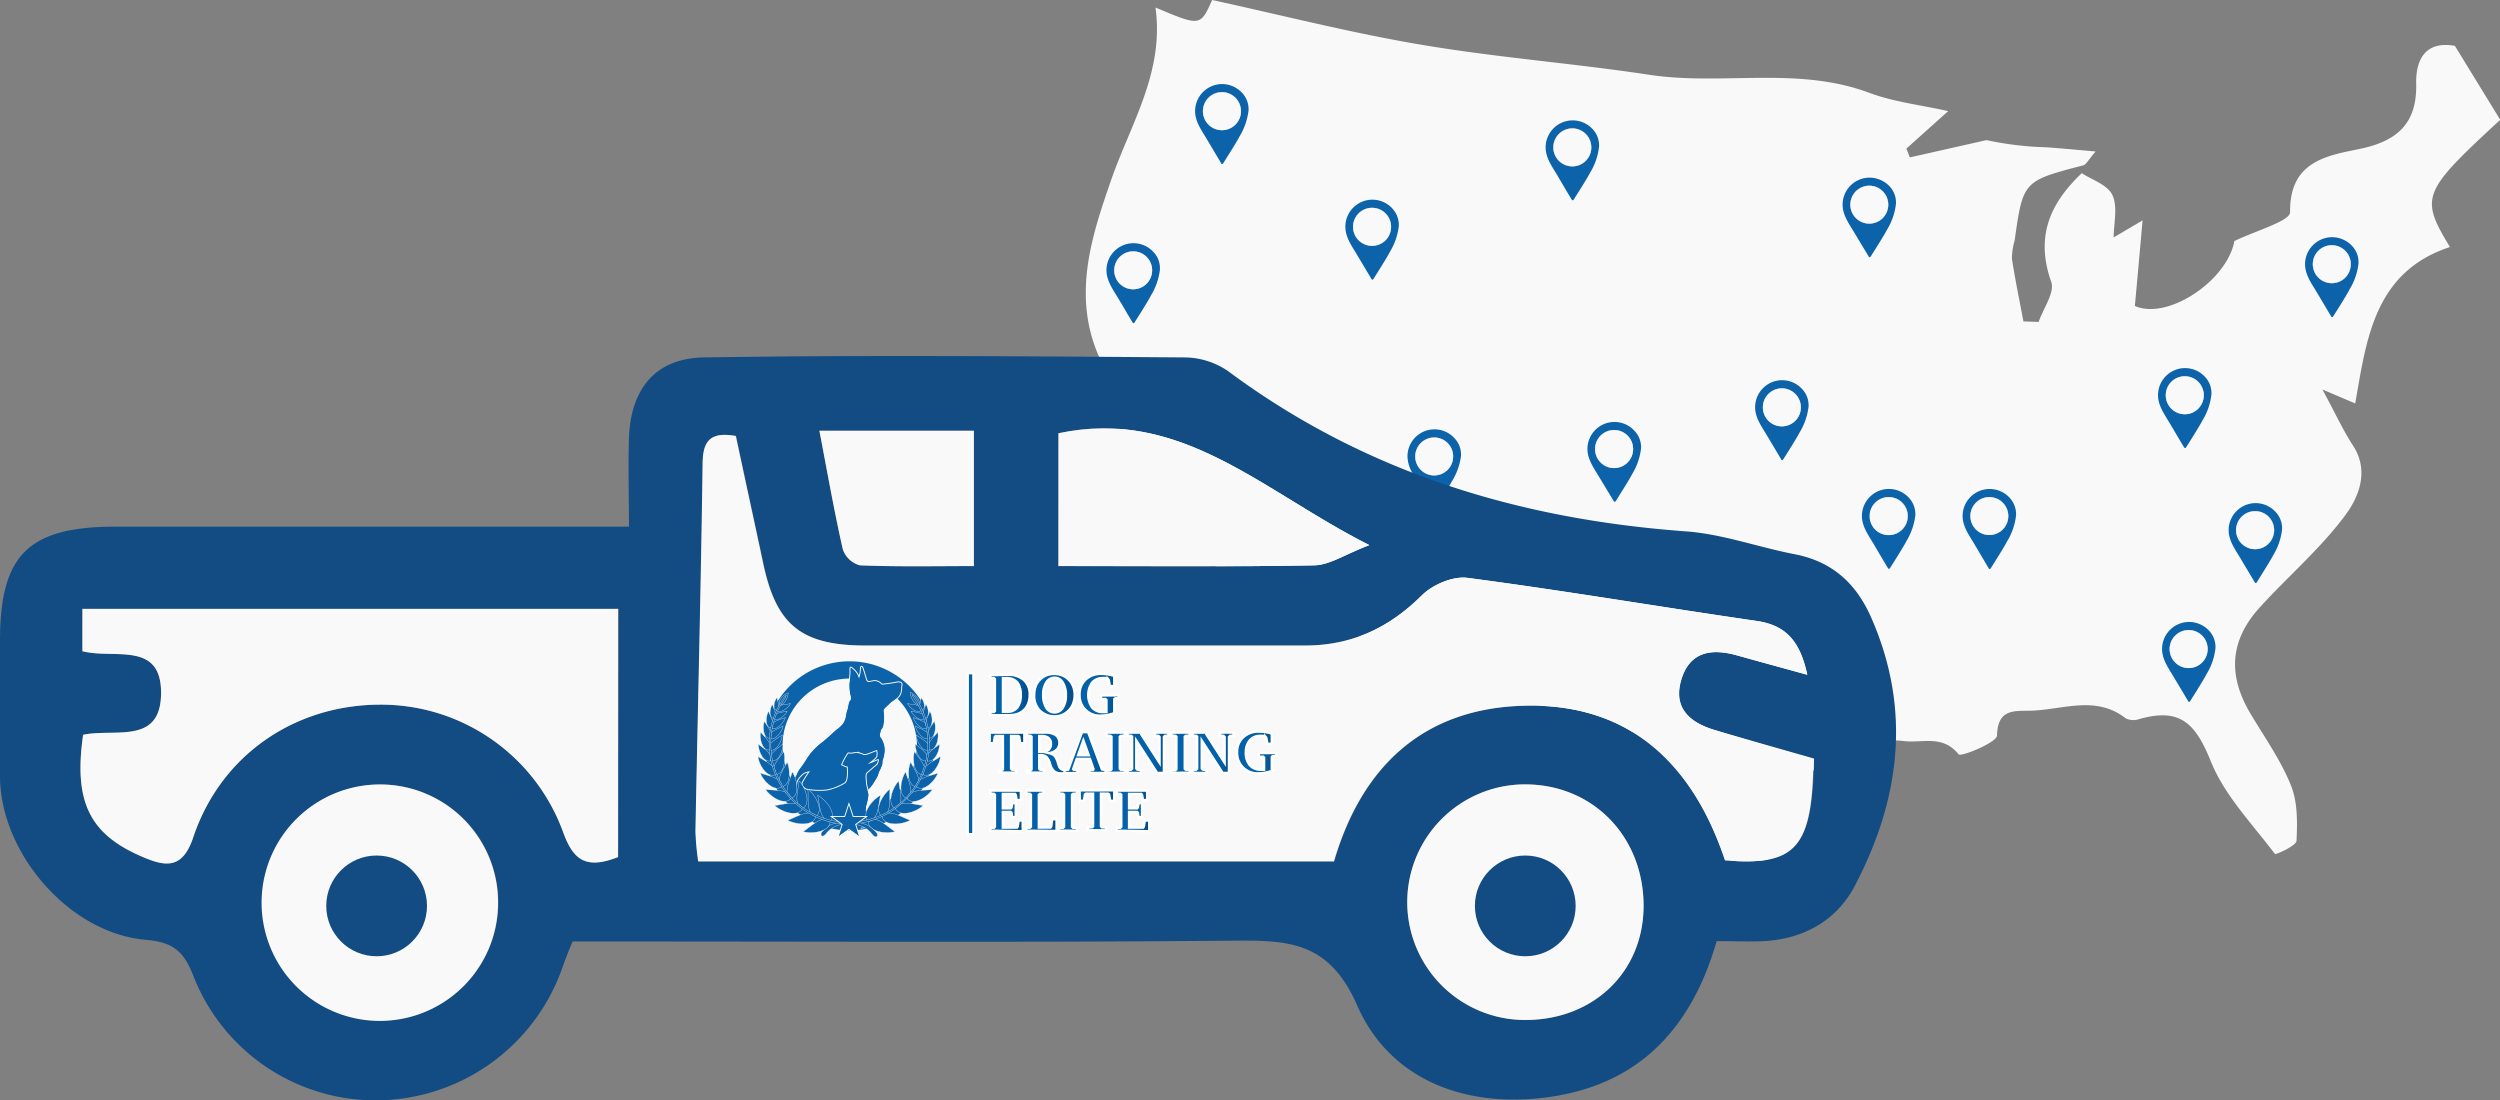 <svg xmlns="http://www.w3.org/2000/svg" xmlns:xlink="http://www.w3.org/1999/xlink" viewBox="0 0 408.96 179.95"><rect x="0" y="0" width="408.96" height="179.95" fill="#808080" stroke="none"/><defs><style>.cls-1{fill:#f9f9fa;}.cls-2,.cls-4,.cls-5,.cls-6,.cls-7{fill:#0d63a9;}.cls-3{fill:#124c83;}.cls-10,.cls-11,.cls-12,.cls-13,.cls-14,.cls-15,.cls-16,.cls-17,.cls-18,.cls-19,.cls-20,.cls-21,.cls-22,.cls-23,.cls-24,.cls-4,.cls-5,.cls-8,.cls-9{stroke:#fff;}.cls-10,.cls-11,.cls-12,.cls-13,.cls-14,.cls-15,.cls-16,.cls-17,.cls-18,.cls-19,.cls-20,.cls-21,.cls-22,.cls-23,.cls-24,.cls-4,.cls-5,.cls-6,.cls-7,.cls-8,.cls-9{stroke-miterlimit:10;}.cls-4,.cls-5{stroke-width:0.15px;}.cls-5,.cls-6{fill-rule:evenodd;}.cls-6,.cls-7{stroke:#f9f9fa;stroke-width:0.05px;}.cls-10,.cls-11,.cls-12,.cls-13,.cls-14,.cls-15,.cls-16,.cls-17,.cls-18,.cls-19,.cls-20,.cls-21,.cls-22,.cls-23,.cls-24,.cls-8,.cls-9{stroke-width:0.4px;}.cls-8{fill:url(#linear-gradient);}.cls-9{fill:url(#linear-gradient-2);}.cls-10{fill:url(#linear-gradient-3);}.cls-11{fill:url(#linear-gradient-4);}.cls-12{fill:url(#linear-gradient-5);}.cls-13{fill:url(#linear-gradient-6);}.cls-14{fill:url(#linear-gradient-7);}.cls-15{fill:url(#linear-gradient-8);}.cls-16{fill:url(#linear-gradient-9);}.cls-17{fill:url(#linear-gradient-10);}.cls-18{fill:url(#linear-gradient-11);}.cls-19{fill:url(#linear-gradient-12);}.cls-20{fill:url(#linear-gradient-13);}.cls-21{fill:url(#linear-gradient-14);}.cls-22{fill:url(#linear-gradient-15);}.cls-23{fill:url(#linear-gradient-16);}.cls-24{fill:url(#linear-gradient-17);}</style><linearGradient id="linear-gradient" x1="158.3" y1="123.3" x2="159.24" y2="123.3" gradientTransform="translate(282.07 -35.47) rotate(90)" gradientUnits="userSpaceOnUse"><stop offset="0.64" stop-color="#0361aa"/><stop offset="1" stop-color="#024a85"/></linearGradient><linearGradient id="linear-gradient-2" x1="162.02" y1="113.69" x2="168.44" y2="113.69" gradientTransform="matrix(1, 0, 0, 1, 0, 0)" xlink:href="#linear-gradient"/><linearGradient id="linear-gradient-3" x1="169.18" y1="113.7" x2="175.84" y2="113.7" gradientTransform="matrix(1, 0, 0, 1, 0, 0)" xlink:href="#linear-gradient"/><linearGradient id="linear-gradient-4" x1="176.58" y1="113.7" x2="182.98" y2="113.7" gradientTransform="matrix(1, 0, 0, 1, 0, 0)" xlink:href="#linear-gradient"/><linearGradient id="linear-gradient-5" x1="161.89" y1="123.14" x2="167.57" y2="123.14" gradientTransform="matrix(1, 0, 0, 1, 0, 0)" xlink:href="#linear-gradient"/><linearGradient id="linear-gradient-6" x1="167.97" y1="123.17" x2="174.48" y2="123.17" gradientTransform="matrix(1, 0, 0, 1, 0, 0)" xlink:href="#linear-gradient"/><linearGradient id="linear-gradient-7" x1="174.17" y1="123.1" x2="180.87" y2="123.1" gradientTransform="matrix(1, 0, 0, 1, 0, 0)" xlink:href="#linear-gradient"/><linearGradient id="linear-gradient-8" x1="180.98" y1="123.14" x2="183.93" y2="123.14" gradientTransform="matrix(1, 0, 0, 1, 0, 0)" xlink:href="#linear-gradient"/><linearGradient id="linear-gradient-9" x1="184.43" y1="123.14" x2="191.17" y2="123.14" gradientTransform="matrix(1, 0, 0, 1, 0, 0)" xlink:href="#linear-gradient"/><linearGradient id="linear-gradient-10" x1="191.63" y1="123.14" x2="194.58" y2="123.14" gradientTransform="matrix(1, 0, 0, 1, 0, 0)" xlink:href="#linear-gradient"/><linearGradient id="linear-gradient-11" x1="195.08" y1="123.14" x2="201.81" y2="123.14" gradientTransform="matrix(1, 0, 0, 1, 0, 0)" xlink:href="#linear-gradient"/><linearGradient id="linear-gradient-12" x1="202.37" y1="123.14" x2="208.78" y2="123.14" gradientTransform="matrix(1, 0, 0, 1, 0, 0)" xlink:href="#linear-gradient"/><linearGradient id="linear-gradient-13" x1="162.02" y1="132.59" x2="167.3" y2="132.59" gradientTransform="matrix(1, 0, 0, 1, 0, 0)" xlink:href="#linear-gradient"/><linearGradient id="linear-gradient-14" x1="167.87" y1="132.59" x2="172.84" y2="132.59" gradientTransform="matrix(1, 0, 0, 1, 0, 0)" xlink:href="#linear-gradient"/><linearGradient id="linear-gradient-15" x1="173.24" y1="132.59" x2="176.19" y2="132.59" gradientTransform="matrix(1, 0, 0, 1, 0, 0)" xlink:href="#linear-gradient"/><linearGradient id="linear-gradient-16" x1="176.6" y1="132.59" x2="182.27" y2="132.59" gradientTransform="matrix(1, 0, 0, 1, 0, 0)" xlink:href="#linear-gradient"/><linearGradient id="linear-gradient-17" x1="182.66" y1="132.59" x2="187.95" y2="132.59" gradientTransform="matrix(1, 0, 0, 1, 0, 0)" xlink:href="#linear-gradient"/></defs><g id="Layer_2" data-name="Layer 2"><g id="about_us" data-name="about us"><g id="VuEG6a.tif"><path class="cls-1" d="M409,19.6,401.58,7.5c-4.53-.8-6.43,1.86-6.33,6.25.15,6.56-3.23,9.4-9.37,10.64-5.5,1.11-11.35,2.13-11.26,10.33,0,1.44-5.56,3-9.11,4.71-1.19,6.49-10.9,13-16.28,10.62.39-4.26.76-8.33,1.26-14l-4.73,2.79c0-2.24.71-5-.21-6.94-.81-1.71-3.48-2.54-5-3.57-5.72,5.4-7.42,10.9-5,17.8.61,1.72-1.31,4.33-2.06,6.53L331,52.58c-.64-3.43-1.36-6.85-1.89-10.3a11.27,11.27,0,0,1,.45-2.92c1.38-9.75,1.38-9.74,11.25-12.32.44-.12.74-.78,2-2.26-3.33-.29-5.75-.53-8.18-.69a52.43,52.43,0,0,1-9.67-1.17l-12.55,2.83c-.18-.48-.37-1-.56-1.44l6.84-6.13c-4.41-1-8.85-1.48-12.92-3-11.77-4.4-24.06-1.13-36-2.95-12.34-1.87-24.83-2.81-37.14-4.89C221.1,5.41,209.76,2.5,198.29,0c-1.94,4.32-1.94,4.32-9.27,1.23,1.45,10.54-4,18.91-7.23,28.14-3.11,9-6.49,18.83-2,29l0,.07A44.91,44.91,0,0,1,183,70.16c.16,1.16.31,2.33.42,3.49.53,5.32,5.27,7.14,7.39,10.79a23.91,23.91,0,0,0,8.08,8.19c4.42,2.84,9.47,4.65,14.08,7.13a83.34,83.34,0,0,0,9.58,4.31c3.1,1.2,6.26,2.28,9.41,3.31,1.93.63,4.54-1.16,6.76-.94,3,.3,6.54.68,8.55,2.47s3.34,4.18,4.78,6.56a37.72,37.72,0,0,0,2.15,3.23,49.13,49.13,0,0,0,5.38,5.22c3.25-2.81,5.51-4.22,7.45-4.16s3.34,1.37,5.15,4l0,0s0,0,0,0h0c.59.93,1.26,2,2,3.22,2.42,4.19,4,9.33,7.6,12.64a11.18,11.18,0,0,0,1.42,1.13,12.62,12.62,0,0,0,4.88,2h1.19a17.48,17.48,0,0,1-.06-2.17,20.28,20.28,0,0,1,7.35-14.45,20,20,0,0,1,13.55-5,12.26,12.26,0,0,1,1.35.1c3.08.35,6.32-1.07,8.94,2.17.36.46,6.26-1.94,6.28-3.08.1-4.37,2.79-4,5.43-4.06,5.26-.11,10.72-2.63,15.68,1.29a3,3,0,0,0,2.22.06c6.58-1.84,9.1.63,11.64,6.92,2.24,5.57,6.78,10.25,10.5,15.17.11.14,3.48-1.34,3.52-2.15.15-3,.2-6.36-.92-9.1-1.67-4.14-4.33-7.88-6.63-11.75-3.74-6.31-3.34-12,1.6-17.4,4.62-5.08,9.95-9.62,14-15.11,2.13-2.91,3.9-7.15,1.19-11.31-1.61-2.47-2.84-5.17-5-9.17L385.28,66c1.83-10.5,3.11-21.53,15.49-25.59C395.84,32.23,396.17,31.44,409,19.6ZM305.79,30.37a3.11,3.11,0,1,1-3.1,3.11A3.11,3.11,0,0,1,305.79,30.37Zm3.15,57.15a3.1,3.1,0,1,1,3.11-3.1A3.1,3.1,0,0,1,308.94,87.52Zm-17.46-24a3.1,3.1,0,1,1-3.1,3.1A3.1,3.1,0,0,1,291.48,63.53ZM199.87,15.08a3.11,3.11,0,1,1-3.1,3.1A3.1,3.1,0,0,1,199.87,15.08ZM224.45,34a3.11,3.11,0,1,1-3.1,3.1A3.1,3.1,0,0,1,224.45,34Zm10.16,37.57a3.1,3.1,0,1,1-3.11,3.1A3.1,3.1,0,0,1,234.61,71.57ZM257.21,21a3.11,3.11,0,1,1-3.11,3.11A3.1,3.1,0,0,1,257.21,21Zm9.93,52.45a3.1,3.1,0,1,1-3.1-3.11A3.1,3.1,0,0,1,267.14,73.46ZM185.37,41.12a3.1,3.1,0,1,1-3.11,3.1A3.1,3.1,0,0,1,185.37,41.12Zm140.05,40.2a3.1,3.1,0,1,1-3.1,3.1A3.1,3.1,0,0,1,325.42,81.32Zm43.5,2.3a3.11,3.11,0,1,1-3.1,3.1A3.11,3.11,0,0,1,368.92,83.62ZM357.39,61.55a3.1,3.1,0,1,1-3.11,3.1A3.1,3.1,0,0,1,357.39,61.55Zm.65,41.52a3.1,3.1,0,1,1-3.1,3.1A3.1,3.1,0,0,1,358,103.07Zm23.4-62.95a3.11,3.11,0,1,1-3.1,3.11A3.12,3.12,0,0,1,381.44,40.12Z"/></g><path class="cls-2" d="M267.35,70.45a4.42,4.42,0,0,0-7.67,3c0,1.65,1,3.05,1.82,4.42L264,82a.17.17,0,0,0,.29,0c.52-.82,2.28-3.6,2.69-4.42a10.44,10.44,0,0,0,1.47-4.23A3.86,3.86,0,0,0,267.35,70.45Zm-3.3,6.11a3.11,3.11,0,1,1,3.1-3.1A3.1,3.1,0,0,1,264.05,76.56Z"/><path class="cls-1" d="M267.15,73.46a3.11,3.11,0,1,1-3.1-3.11A3.1,3.1,0,0,1,267.15,73.46Z"/><path class="cls-2" d="M227.76,34.1a4.42,4.42,0,0,0-7.68,3c0,1.66,1,3.07,1.82,4.43l2.47,4.14a.16.16,0,0,0,.28,0c.52-.83,2.29-3.61,2.69-4.43A10.45,10.45,0,0,0,228.82,37,3.93,3.93,0,0,0,227.76,34.1Zm-3.31,6.11a3.11,3.11,0,1,1,3.11-3.11A3.1,3.1,0,0,1,224.45,40.21Z"/><path class="cls-1" d="M227.56,37.1a3.11,3.11,0,1,1-3.11-3.1A3.11,3.11,0,0,1,227.56,37.1Z"/><path class="cls-2" d="M260.52,21.11a4.5,4.5,0,0,0-3.25-1.42,4.43,4.43,0,0,0-4.43,4.43c0,1.65,1,3.05,1.83,4.42.71,1.21,2,3.42,2.46,4.14a.16.16,0,0,0,.28,0c.53-.82,2.29-3.6,2.7-4.42A10.44,10.44,0,0,0,261.58,24,3.89,3.89,0,0,0,260.52,21.11Zm-3.31,6.11a3.11,3.11,0,1,1,3.1-3.1A3.1,3.1,0,0,1,257.21,27.22Z"/><path class="cls-1" d="M260.31,24.12a3.1,3.1,0,1,1-3.1-3.11A3.1,3.1,0,0,1,260.31,24.12Z"/><path class="cls-2" d="M237.92,71.67a4.42,4.42,0,0,0-7.68,3,5.67,5.67,0,0,0,.78,2.66c.32.6.7,1.19,1,1.77.71,1.21,2,3.41,2.46,4.14a.18.18,0,0,0,.29,0c.41-.66,1.62-2.56,2.29-3.72.18-.3.32-.54.4-.71A10.39,10.39,0,0,0,239,74.59,3.92,3.92,0,0,0,237.92,71.67Zm-3.31,6.1a3.1,3.1,0,1,1,3.1-3.1A3.1,3.1,0,0,1,234.61,77.77Z"/><path class="cls-1" d="M237.71,74.67a3.1,3.1,0,1,1-3.1-3.1A3.09,3.09,0,0,1,237.71,74.67Z"/><path class="cls-2" d="M372.23,83.72A4.48,4.48,0,0,0,369,82.3a4.43,4.43,0,0,0-4.43,4.43c0,1.65,1,3.06,1.83,4.43l2.46,4.13a.17.17,0,0,0,.29,0c.51-.82,2.28-3.61,2.69-4.43a10.44,10.44,0,0,0,1.47-4.23A3.89,3.89,0,0,0,372.23,83.72Zm-3.31,6.11a3.11,3.11,0,1,1,3.11-3.1A3.1,3.1,0,0,1,368.92,89.83Z"/><path class="cls-1" d="M372,86.73a3.11,3.11,0,1,1-3.11-3.11A3.1,3.1,0,0,1,372,86.73Z"/><path class="cls-2" d="M360.7,61.65a4.42,4.42,0,0,0-7.68,3c0,1.65,1,3.06,1.82,4.42s2,3.42,2.47,4.14a.16.16,0,0,0,.28,0c.52-.81,2.28-3.6,2.69-4.42a10.24,10.24,0,0,0,1.47-4.23A3.85,3.85,0,0,0,360.7,61.65Zm-3.31,6.1a3.1,3.1,0,1,1,3.11-3.1A3.11,3.11,0,0,1,357.39,67.75Z"/><path class="cls-1" d="M360.5,64.65a3.11,3.11,0,1,1-3.11-3.1A3.11,3.11,0,0,1,360.5,64.65Z"/><path class="cls-2" d="M361.36,103.16a4.5,4.5,0,0,0-3.25-1.42,4.43,4.43,0,0,0-4.43,4.43c0,1.65,1,3.06,1.82,4.43l2.47,4.13a.16.16,0,0,0,.28,0c.52-.82,2.28-3.61,2.69-4.43a10.25,10.25,0,0,0,1.47-4.22A3.91,3.91,0,0,0,361.36,103.16ZM358,109.27a3.1,3.1,0,1,1,3.11-3.1A3.11,3.11,0,0,1,358,109.27Z"/><path class="cls-1" d="M361.15,106.17a3.11,3.11,0,1,1-3.11-3.1A3.1,3.1,0,0,1,361.15,106.17Z"/><path class="cls-2" d="M384.76,40.23a4.51,4.51,0,0,0-3.26-1.43,4.43,4.43,0,0,0-4.43,4.43c0,1.65,1,3.06,1.83,4.43l2.46,4.13a.17.17,0,0,0,.29,0c.52-.82,2.29-3.61,2.69-4.43a10.44,10.44,0,0,0,1.47-4.23A3.86,3.86,0,0,0,384.76,40.23Zm-3.31,6.1a3.11,3.11,0,1,1,3.1-3.1A3.09,3.09,0,0,1,381.45,46.33Z"/><path class="cls-1" d="M384.55,43.23a3.1,3.1,0,1,1-3.1-3.11A3.1,3.1,0,0,1,384.55,43.23Z"/><path class="cls-2" d="M294.79,63.63a4.42,4.42,0,0,0-7.68,3c0,1.65,1,3.06,1.83,4.42l2.46,4.14a.16.16,0,0,0,.28,0c.52-.82,2.29-3.61,2.7-4.43a10.54,10.54,0,0,0,1.47-4.22A3.85,3.85,0,0,0,294.79,63.63Zm-3.31,6.1a3.1,3.1,0,1,1,3.11-3.1A3.1,3.1,0,0,1,291.48,69.73Z"/><path class="cls-1" d="M294.59,66.63a3.11,3.11,0,1,1-3.11-3.1A3.11,3.11,0,0,1,294.59,66.63Z"/><path class="cls-2" d="M328.73,81.41a4.43,4.43,0,0,0-7.68,3c0,1.65,1,3.06,1.83,4.43L325.34,93a.17.17,0,0,0,.29,0c.52-.82,2.28-3.61,2.69-4.43a10.39,10.39,0,0,0,1.47-4.22A3.92,3.92,0,0,0,328.73,81.41Zm-3.31,6.11a3.1,3.1,0,1,1,3.11-3.1A3.1,3.1,0,0,1,325.42,87.52Z"/><circle class="cls-1" cx="325.42" cy="84.42" r="3.1"/><path class="cls-2" d="M312.25,81.41a4.42,4.42,0,0,0-7.67,3c0,1.65,1,3.06,1.83,4.43.71,1.21,2,3.41,2.45,4.13a.17.17,0,0,0,.29,0c.52-.82,2.29-3.61,2.7-4.43a10.7,10.7,0,0,0,1.47-4.22A3.93,3.93,0,0,0,312.25,81.41ZM309,87.52a3.1,3.1,0,1,1,3.1-3.1A3.1,3.1,0,0,1,309,87.52Z"/><path class="cls-1" d="M312.05,84.42a3.11,3.11,0,1,1-3.1-3.1A3.1,3.1,0,0,1,312.05,84.42Z"/><path class="cls-2" d="M309.1,30.47a4.55,4.55,0,0,0-3.26-1.41,4.42,4.42,0,0,0-4.42,4.42c0,1.65,1,3.06,1.83,4.43L305.71,42a.16.16,0,0,0,.28,0c.52-.82,2.29-3.61,2.7-4.43a10.37,10.37,0,0,0,1.46-4.23A3.9,3.9,0,0,0,309.1,30.47Zm-3.31,6.11a3.1,3.1,0,1,1,3.1-3.1A3.1,3.1,0,0,1,305.79,36.58Z"/><path class="cls-1" d="M308.89,33.48a3.1,3.1,0,1,1-3.1-3.1A3.1,3.1,0,0,1,308.89,33.48Z"/><path class="cls-2" d="M188.68,41.22a4.42,4.42,0,0,0-7.68,3c0,1.65,1,3.06,1.83,4.42s2,3.42,2.46,4.14a.16.16,0,0,0,.28,0c.53-.81,2.29-3.6,2.7-4.43a10.54,10.54,0,0,0,1.47-4.22A3.82,3.82,0,0,0,188.68,41.22Zm-3.31,6.1a3.1,3.1,0,1,1,3.1-3.1A3.1,3.1,0,0,1,185.37,47.32Z"/><path class="cls-1" d="M188.47,44.22a3.1,3.1,0,1,1-3.1-3.1A3.1,3.1,0,0,1,188.47,44.22Z"/><path class="cls-2" d="M203.18,15.18a4.49,4.49,0,0,0-3.25-1.43,4.43,4.43,0,0,0-4.43,4.43c0,1.66,1,3.07,1.83,4.43l2.46,4.14a.16.16,0,0,0,.28,0c.52-.83,2.29-3.61,2.7-4.43a10.59,10.59,0,0,0,1.47-4.23A3.89,3.89,0,0,0,203.18,15.18Zm-3.31,6.11A3.11,3.11,0,1,1,203,18.18,3.1,3.1,0,0,1,199.87,21.29Z"/><path class="cls-1" d="M203,18.18a3.11,3.11,0,1,1-3.11-3.1A3.11,3.11,0,0,1,203,18.18Z"/><g id="XHA1mo.tif"><path class="cls-3" d="M306.11,101.05c-2.47-5.62-6.38-9.19-12.5-10.38s-11.86-3.32-17.87-3.75c-27.35-2-52.55-9.66-74.78-26.16a12.69,12.69,0,0,0-7.07-2.29c-26.25-.19-52.5-.41-78.75,0-8,.12-12,5.25-12.25,13.23-.15,4.57,0,9.16,0,14.45H19c-14.36,0-19,4.57-19,18.69,0,7.36,0,14.73,0,22.09,0,12.54,11.28,25.74,23.85,26.81,4.62.39,6.27,2,7.82,6A32,32,0,0,0,61.7,180,32.4,32.4,0,0,0,92,158.28c.49-1.36,1-2.7,1.67-4.27h7c33.64,0,67.28.17,100.93-.13,9-.07,15.76,0,20.4,10.56,5.16,11.84,17,16.63,30.09,15.18,15-1.64,24.33-10.4,28.73-25.67,2.75,0,5.26.12,7.75,0,6.59-.38,11.94-3.42,14.91-9.16C310.84,130.68,312.71,116.08,306.11,101.05Zm-244,65.8a19.26,19.26,0,1,1,19.4-19.09A19.16,19.16,0,0,1,62.07,166.85Zm39-26.65c-5.44,2.15-7.4.3-9-4.1a31.7,31.7,0,0,0-30.23-20.83C48,115.41,36.06,123.65,31.6,137c-1.7,5.08-4.37,4.81-8,3.29-8.89-3.69-11.59-9-10-20.09,5.18-1.09,12.73,1.73,12.75-6.84s-7.69-5.49-12.87-6.83V99.6h87.71Zm72.07-69.33c20.08-4.26,33.34,9.5,50.81,18.3-4.05,1.55-6.48,3.26-9,3.31-13.79.26-27.58.12-41.86.12Zm-13.87-.41V92.6c-6.24,0-12.45.13-18.65-.12a4.1,4.1,0,0,1-2.79-2.62c-1.42-6.28-2.53-12.62-3.83-19.4Zm89.91,96.39a19.27,19.27,0,1,1,.82-38.53c10.91.29,19,8.91,18.82,20.15C268.71,159.23,260.42,167,249.22,166.85Zm33-26.11c-5.17-15.52-15.35-25.61-32.55-25.3-16.48.3-26.78,9.66-31.41,25.47h-104a44.72,44.72,0,0,1-.45-4.88c.38-20,.9-40,1.17-60,0-3.77,1.1-5.47,5.43-4.71,1.49,7,3,13.92,4.48,20.87,2.12,10,6.18,13.38,16.61,13.41,24,0,48,0,72,0,7.61,0,13.72-2.85,19.11-8.2,1.76-1.76,5.09-3.18,7.46-2.87,15.81,2.08,31.55,4.76,47.33,7.05,4.63.68,7.06,3.15,8.26,8.8-4.27-1.18-7.92-2.17-11.56-3.19-4.16-1.15-7.72-.58-9.07,4.08s1.54,7,5.62,8.19c5.4,1.59,10.82,3.12,16.1,4.63C296.49,138.68,293.83,141.71,282.17,140.74Z"/><path class="cls-1" d="M81.47,147.76a19.34,19.34,0,1,1-19-19.43A19.3,19.3,0,0,1,81.47,147.76Z"/><path class="cls-1" d="M101.11,99.6v40.6c-5.44,2.15-7.4.3-9-4.1a31.7,31.7,0,0,0-30.23-20.83C48,115.41,36.06,123.65,31.6,137c-1.7,5.08-4.37,4.81-8,3.29-8.89-3.69-11.59-9-10-20.09,5.18-1.09,12.73,1.73,12.75-6.84s-7.69-5.49-12.87-6.83V99.6Z"/><path class="cls-1" d="M268.86,148.47c-.15,10.76-8.44,18.52-19.64,18.38a19.27,19.27,0,1,1,.82-38.53C261,128.61,269,137.23,268.86,148.47Z"/><path class="cls-1" d="M224,89.17c-4.05,1.55-6.48,3.26-9,3.31-13.79.26-27.58.12-41.86.12V70.87C193.26,66.61,206.52,80.37,224,89.17Z"/><path class="cls-1" d="M159.31,70.46V92.6c-6.24,0-12.45.13-18.65-.12a4.1,4.1,0,0,1-2.79-2.62c-1.42-6.28-2.53-12.62-3.83-19.4Z"/><path class="cls-1" d="M296.64,124.16c-.15,14.52-2.81,17.55-14.47,16.58-5.17-15.52-15.35-25.61-32.55-25.3-16.48.3-26.78,9.66-31.41,25.47h-104a44.72,44.72,0,0,1-.45-4.88c.38-20,.9-40,1.17-60,0-3.77,1.1-5.47,5.43-4.71,1.49,7,3,13.92,4.48,20.87,2.12,10,6.18,13.38,16.61,13.41,24,0,48,0,72,0,7.61,0,13.72-2.85,19.11-8.2,1.76-1.76,5.09-3.18,7.46-2.87,15.81,2.08,31.55,4.76,47.33,7.05,4.63.68,7.06,3.15,8.26,8.8-4.27-1.18-7.92-2.17-11.56-3.19-4.16-1.15-7.72-.58-9.07,4.08s1.54,7,5.62,8.19C285.94,121.12,291.36,122.65,296.64,124.16Z"/></g><path class="cls-2" d="M139,135.84A13.83,13.83,0,1,1,152.8,122,13.85,13.85,0,0,1,139,135.84ZM139,111A11,11,0,1,0,150,122,11.06,11.06,0,0,0,139,111Z"/><path class="cls-4" d="M147.36,111.62c-.3-.17-.86,0-1.17.06-.51.07-1,.16-1.54.21s-.37,0-.66-.24a1.71,1.71,0,0,0-.93-.32c-.25,0-.87.22-1.08.12s-.25-.4-.31-.59c-.14-.39-.21-.79-.36-1.17-.06-.15-.13-.53-.26-.63-.31-.23-.3.28-.31.51a4.11,4.11,0,0,1-.22,1.16,3,3,0,0,0-1-1.37c-.56-.56-.49,0-.47.49a15.42,15.42,0,0,1-.18,1.91,8.21,8.21,0,0,0,.15,1.92,1.52,1.52,0,0,1,.09.69c-.06.17-.23.3-.29.49a8.22,8.22,0,0,0-.19.91c-.05.22-.17.56-.22.73s-.09.59-.15.82a3.21,3.21,0,0,1-.42,1,5.08,5.08,0,0,1-1.09,1c-.84.74-1.65,1.54-2.55,2.21a10.56,10.56,0,0,0-2.24,2.43,15.57,15.57,0,0,1-.95,1.44,4.93,4.93,0,0,0-.8,1.39,20,20,0,0,0-1.43,2.9c.74.56,1.56,1,2.34,1.55,2.09,1,4,1.79,6,2.53a12.49,12.49,0,0,0,1.72.6s.12,0,.12-.11-.1-.16-.16-.22a2,2,0,0,0-1.84-.51,3,3,0,0,0-.16-1.1c.14.11.08-.24.17-.33a.36.36,0,0,0,.11.16c0-.14,0-.33.09-.46a.86.86,0,0,1,.13.2c.12-.12,0-.31.13-.45a.79.79,0,0,0,.06.22c.07-.13,0-.3.16-.41a.51.51,0,0,0,.07.23,1.13,1.13,0,0,1,.24-.46c0,.44.26-.29.22,0,.07-.06.24-.39.26-.15a1.37,1.37,0,0,0,.2-.13,1.78,1.78,0,0,1-.11.61l.24,0a.79.79,0,0,0-.05.25c.31-.07,0,.43.22.22,0,.15,0,.29,0,.44.12,0,.18.61.2.73.25-.11,0,.74.27.59a2.08,2.08,0,0,0,.28.88,5,5,0,0,0,2.3-.13c-.07-.38-.13-.73-.15-.86s0-.64,0-.86-.05-.56-.07-.84a10,10,0,0,1,0-1.64,3.18,3.18,0,0,1,0-.62c.06-.17.08-.11.13-.17.18-.22.38-.4.55-.59a6,6,0,0,0,.76-1.1,7.45,7.45,0,0,0,.49-.87c.07-.19.12-.44.2-.62a7.11,7.11,0,0,0,.52-1.22c.07-.24,0-.48.09-.71a6.19,6.19,0,0,0,.26-1.07,3.59,3.59,0,0,0-.57-2.58c-.31-.39-.14-.6-.06-1a.75.75,0,0,1,.19-.41,2.13,2.13,0,0,0,.23-.45,7.2,7.2,0,0,0,.11-2.18c0-.28-.11-.44.09-.68s.5-.45.72-.69c.58-.65,1.38-.85,1.79-1.64a2.66,2.66,0,0,0,.23-1.11C147.5,112.14,147.7,111.81,147.36,111.62Z"/><path class="cls-5" d="M143.68,124.27h-.13s-.37.16-.54.25a6.44,6.44,0,0,1-.66.26s1-.75,1.07-1a2,2,0,0,0,0-1c-.09,0-1.14.44-1.34.51s-.71.2-.8.13-.54-.2-.67-.26a2.71,2.71,0,0,0-1.07,0c-.31.09-.75,0-.8,0a10,10,0,0,0-1.07,1.94,3.91,3.91,0,0,0,.94.39c0,.38.17,2.13-.4,2.58a9.06,9.06,0,0,1-2.94,1.16,12,12,0,0,1-3.34-.13c-.53-.24-.9-.81-.66-1.16a19.4,19.4,0,0,1,1.06-1.68,2.76,2.76,0,0,0-.8.26c-.22.16-1.14.91-1.2,1.68a2.92,2.92,0,0,0,.54,2.19,4.36,4.36,0,0,1-.65.88,13.52,13.52,0,0,0,3,2.38v0a1.28,1.28,0,0,1,1.07-.39c.47.06,3.93.21,4.4.13.36.28.57.47.54.78a8.73,8.73,0,0,1,0,1,.8.8,0,0,0-.07.35c.31,0,.63,0,.94,0a.35.35,0,0,1-.07-.23c0-.25.14-1.87.4-2.07.23.2.27,1.17.27,1.17s.09.56.17,1.08a8.3,8.3,0,0,0,.87-.14,8,8,0,0,1-.11-1.2c0-.69.11-1.9.13-2.2a8.41,8.41,0,0,0,.4-1.93c-.08-.47-.4-1.62-.4-1.81s-.19-1.45,0-1.68,1.59-1.34,1.74-1.55A1.28,1.28,0,0,0,143.68,124.27Z"/><path class="cls-2" d="M139,133.06a11.07,11.07,0,0,1-11.06-11,11.48,11.48,0,0,1,.21-2.13l-2.79-.16a14.44,14.44,0,0,0-.19,2.29,13.83,13.83,0,0,0,27.65,0H150A11.06,11.06,0,0,1,139,133.06Z"/><path class="cls-6" d="M142,134.35c1.34-1.17,3.34,1.06,4.4,1.68-1.15.42-4.37.16-4.4-1.68Z"/><path class="cls-6" d="M142,134.35c1.78-.07,1.7-3.06,2.05-4.24-1.13.49-3.29,2.89-2.05,4.24Z"/><path class="cls-6" d="M144.26,133.56c1.73-.35,1.18-3.26,1.32-4.47-1,.66-2.75,3.35-1.32,4.47Z"/><path class="cls-6" d="M144.26,133.56c1-1.43,3.46.25,4.62.61-1,.66-4.17,1.16-4.62-.61Z"/><path class="cls-6" d="M146.47,132.29c1.62-.62.61-3.34.55-4.53-.87.79-2.11,3.67-.55,4.53Z"/><path class="cls-6" d="M146.47,132.29c.64-1.61,3.35-.59,4.54-.53-.8.88-3.69,2.1-4.54.53Z"/><path class="cls-6" d="M148.38,130.64c1.42-.85,0-3.27-.22-4.38-.71.9-1.41,3.83.22,4.38Z"/><path class="cls-6" d="M148.38,130.66c.23-1.65,3-1.3,4.12-1.51-.55,1-3,2.79-4.12,1.51Z"/><path class="cls-6" d="M149.89,128.72c1.2-1-.5-3.06-.91-4.06-.51,1-.69,3.8.91,4.06Z"/><path class="cls-6" d="M149.93,128.73c-.13-1.57,2.5-1.83,3.49-2.27-.3,1-2.16,3.21-3.49,2.27Z"/><path class="cls-6" d="M151,126.75c1-1.15-.87-2.9-1.4-3.82-.37,1-.19,3.77,1.4,3.82Z"/><path class="cls-6" d="M151,126.75c-.33-1.54,2-2.32,2.83-3,0,1.06-1.31,3.56-2.79,3Z"/><path class="cls-6" d="M151.68,124.47c-.56-1.15,1.35-2.12,2-2.74.08.87-.69,3.06-2,2.74Z"/><path class="cls-6" d="M151.68,124.47c.58-1.14-1.32-2.14-1.94-2.77-.09.87.65,3.07,1.94,2.77Z"/><path class="cls-6" d="M152,122.69c.44-1.14-1.47-1.91-2.12-2.45,0,.84.92,2.87,2.12,2.45Z"/><path class="cls-6" d="M152,122.69c-.73-1,.91-2.23,1.4-2.92.22.81-.13,3-1.4,2.92Z"/><path class="cls-6" d="M152,120.76c.25-1.11-1.6-1.57-2.27-2,.11.77,1.23,2.5,2.27,2Z"/><path class="cls-6" d="M152,120.76c-.79-.78.49-2.12.83-2.8.31.69.3,2.69-.83,2.8Z"/><path class="cls-6" d="M151.75,119.07c.14-1.09-1.68-1.35-2.35-1.68.17.73,1.4,2.29,2.35,1.68Z"/><path class="cls-6" d="M151.77,119.07c-.85-.6.14-2,.34-2.72.4.59.7,2.45-.34,2.72Z"/><path class="cls-6" d="M151.3,117.51c0-1-1.63-1-2.26-1.16.25.61,1.51,1.81,2.26,1.16Z"/><path class="cls-6" d="M151.33,117.5c-.74-.46,0-1.71.13-2.3.37.48.72,2-.13,2.3Z"/><path class="cls-6" d="M150.76,116.17c0-1-1.67-.9-2.31-1.07.27.6,1.59,1.75,2.31,1.07Z"/><path class="cls-6" d="M150.82,116.14c-.71-.33-.17-1.52-.11-2,.37.38.84,1.72.11,2Z"/><path class="cls-6" d="M150.25,115.21c-.71.17-1.38-1.36-1.35-1.94.57.16,1.88,1.26,1.35,1.94Z"/><path class="cls-7" d="M149.46,114.16a12.55,12.55,0,0,1,2.3,7.4A12.81,12.81,0,0,1,148,130.7a13,13,0,0,1-9.19,3.78c-2.43-.09-3.34.52-4.33,1.58-.22.23-.23.64,0,.7s.54-.23.66-.4a4.1,4.1,0,0,1,3.63-1.53,13.3,13.3,0,0,0,9.36-4A13.09,13.09,0,0,0,149.67,114a1.89,1.89,0,0,0-.46-.36A2.67,2.67,0,0,0,149.46,114.16Z"/><path class="cls-6" d="M135.8,134.35c-1.35-1.17-3.35,1.06-4.41,1.68,1.15.42,4.38.16,4.41-1.68Z"/><path class="cls-6" d="M135.8,134.35c-1.79-.07-1.71-3.06-2.05-4.24,1.12.49,3.29,2.89,2.05,4.24Z"/><path class="cls-6" d="M133.48,133.56c-1.73-.35-1.17-3.26-1.32-4.47,1,.66,2.75,3.35,1.32,4.47Z"/><path class="cls-6" d="M133.48,133.56c-1-1.43-3.46.25-4.62.61,1,.66,4.17,1.16,4.62-.61Z"/><path class="cls-6" d="M131.27,132.29c-1.61-.62-.61-3.34-.55-4.53.88.79,2.12,3.67.55,4.53Z"/><path class="cls-6" d="M131.27,132.29c-.63-1.61-3.35-.59-4.54-.53.8.88,3.69,2.1,4.54.53Z"/><path class="cls-6" d="M129.37,130.64c-1.43-.85,0-3.27.22-4.38.7.9,1.4,3.83-.22,4.38Z"/><path class="cls-6" d="M129.37,130.64c-.24-1.65-3-1.29-4.13-1.5.56,1,3,2.78,4.13,1.5Z"/><path class="cls-6" d="M127.85,128.72c-1.19-1,.5-3.06.91-4.06.51,1,.69,3.8-.91,4.06Z"/><path class="cls-6" d="M127.85,128.72c.14-1.57-2.49-1.84-3.48-2.27.29,1,2.15,3.2,3.48,2.27Z"/><path class="cls-6" d="M126.79,126.75c-1-1.15.88-2.9,1.4-3.82.37,1,.19,3.77-1.4,3.82Z"/><path class="cls-6" d="M126.79,126.75c.5-1.46-1.94-2.33-2.78-3,0,1,1.3,3.55,2.78,3Z"/><path class="cls-6" d="M126.07,124.47c.56-1.15-1.35-2.12-2-2.74-.08.87.7,3.06,2,2.74Z"/><path class="cls-6" d="M126.13,124.45c-.58-1.14,1.32-2.13,1.94-2.76.09.87-.65,3.07-1.94,2.76Z"/><path class="cls-6" d="M125.84,122.68c-.44-1.15,1.47-1.91,2.12-2.45,0,.84-.92,2.87-2.12,2.45Z"/><path class="cls-6" d="M125.84,122.69c.73-1-.91-2.23-1.4-2.92-.22.81.13,3,1.4,2.92Z"/><path class="cls-6" d="M125.84,120.76c-.25-1.11,1.6-1.57,2.27-2-.11.77-1.22,2.5-2.27,2Z"/><path class="cls-6" d="M125.88,120.78c.79-.77-.49-2.11-.82-2.79-.32.68-.31,2.69.82,2.79Z"/><path class="cls-6" d="M126.11,119.06c-.14-1.09,1.68-1.35,2.36-1.69-.18.73-1.4,2.3-2.36,1.69Z"/><path class="cls-6" d="M126.07,119.07c.85-.6-.14-2-.34-2.72-.4.59-.7,2.45.34,2.72Z"/><path class="cls-6" d="M126.5,117.51c0-1,1.63-1,2.26-1.16-.24.61-1.51,1.81-2.26,1.16Z"/><path class="cls-6" d="M126.5,117.52c.74-.46,0-1.71-.14-2.3-.36.48-.71,2,.14,2.3Z"/><path class="cls-6" d="M127,116.17c.06-1,1.67-.9,2.31-1.07-.27.6-1.59,1.75-2.31,1.07Z"/><path class="cls-6" d="M127,116.17c.71-.33.17-1.52.11-2.06-.37.39-.84,1.72-.11,2.06Z"/><path class="cls-6" d="M127.59,115.28c.71.17,1.38-1.36,1.34-1.94-.56.15-1.88,1.26-1.34,1.94Z"/><path class="cls-7" d="M128.64,113.7c-.06.06-.12.4-.25.58a12.54,12.54,0,0,0-2.29,7.4,12.84,12.84,0,0,0,3.74,9.15,13,13,0,0,0,9.2,3.7c2.43-.09,3.33.59,4.32,1.65.22.23.24.64,0,.7s-.55-.23-.67-.39a4.09,4.09,0,0,0-3.62-1.63,13.2,13.2,0,0,1-13.25-13.16,13,13,0,0,1,2.4-7.56C128.24,114.06,128.64,113.7,128.64,113.7Z"/><polygon class="cls-5" points="138.87 131.45 139.56 133.56 141.77 133.56 139.98 134.86 140.66 136.97 138.87 135.67 137.07 136.97 137.76 134.86 135.97 133.56 138.18 133.56 138.87 131.45"/><rect class="cls-8" x="145.6" y="122.83" width="26.35" height="0.94" transform="translate(35.47 282.07) rotate(-90)"/><path class="cls-9" d="M164.89,110.39a3.68,3.68,0,0,1,2.62.87,3.16,3.16,0,0,1,.93,2.44,3.59,3.59,0,0,1-.31,1.54,2.93,2.93,0,0,1-.9,1.14,2.83,2.83,0,0,1-1,.47,5.3,5.3,0,0,1-1.37.15H162v-.48l.6-.06.15-.15v-5.23l-.15-.16-.6,0v-.49Zm-.82.55v5.5h.58a2.16,2.16,0,0,0,1.75-.68,3.16,3.16,0,0,0,.57-2.07,3.19,3.19,0,0,0-.57-2.07,2.19,2.19,0,0,0-1.75-.68Z"/><path class="cls-10" d="M169.18,113.66a3.9,3.9,0,0,1,.26-1.45,2.94,2.94,0,0,1,.76-1.11,3.25,3.25,0,0,1,1-.65,3.62,3.62,0,0,1,1.26-.21,3.69,3.69,0,0,1,1.18.19,3.11,3.11,0,0,1,1,.58,3.27,3.27,0,0,1,.87,1.18,4,4,0,0,1,0,3,3.14,3.14,0,0,1-.78,1.13,3.2,3.2,0,0,1-1,.64,3.47,3.47,0,0,1-3.65-.74A3.44,3.44,0,0,1,169.18,113.66Zm3.34-2.79a1.57,1.57,0,0,0-1.36.76,3.64,3.64,0,0,0-.51,2.05,3.8,3.8,0,0,0,.51,2.09,1.56,1.56,0,0,0,2.69,0,3.63,3.63,0,0,0,.51-2,3.8,3.8,0,0,0-.5-2.1A1.52,1.52,0,0,0,172.52,110.87Z"/><path class="cls-11" d="M180.11,113.75H183v.48l-.57,0-.15.13v2.3a7.69,7.69,0,0,1-1.13.31,6.78,6.78,0,0,1-1.08.1,3.29,3.29,0,0,1-3.47-3.47,3.21,3.21,0,0,1,1-2.45,3.7,3.7,0,0,1,2.61-.92,7.23,7.23,0,0,1,1,.08,9.61,9.61,0,0,1,1.07.25v1.67h-.73l-.18-1-.15-.18a1.42,1.42,0,0,0-.4-.12,1.87,1.87,0,0,0-.42,0,2.17,2.17,0,0,0-1.74.73,3.57,3.57,0,0,0,0,4.08,2.23,2.23,0,0,0,1.79.74h.22l.32,0v-2l-.15-.13-.73,0Z"/><path class="cls-12" d="M161.89,119.84h5.68v1.74h-.68l-.17-1.06-.14-.12H165.4v5.36l.16.15.64,0v.48h-2.94V126l.64,0,.16-.15V120.4h-1.17l-.15.12-.17,1.06h-.68Z"/><path class="cls-13" d="M168,119.84h3a2.93,2.93,0,0,1,1.72.42,1.63,1.63,0,0,1,.16,2.36,2.25,2.25,0,0,1-1.26.58,2.36,2.36,0,0,1,.62.24,1.22,1.22,0,0,1,.41.37,3.77,3.77,0,0,1,.42,1,4.36,4.36,0,0,0,.16.48,1,1,0,0,0,.39.54,1.54,1.54,0,0,0,.77.15h.12v.47l-.52.06-.46,0a2.12,2.12,0,0,1-.57-.08,1.51,1.51,0,0,1-.46-.22,2.32,2.32,0,0,1-.7-1.14l-.05-.17a2.44,2.44,0,0,0-.6-1.1,1.48,1.48,0,0,0-1-.26H170v2.22l.16.15.6,0v.48H168V126l.58,0,.16-.15V120.5l-.16-.13-.58-.05Zm2,.56V123h.35a1.79,1.79,0,0,0,1.18-.33,1.22,1.22,0,0,0,.38-1,1.18,1.18,0,0,0-.38-.94,1.64,1.64,0,0,0-1.08-.32Z"/><path class="cls-14" d="M177,119.76h1l2.26,6.1.59.1v.48h-2.66V126l.62-.06.07-.12-.59-1.68h-2.15l-.59,1.67.1.12.62.07v.48h-2.12V126l.59-.09Zm.22,1.36-.86,2.43h1.74Z"/><path class="cls-15" d="M181,126.44V126l.65,0,.17-.15V120.5l-.17-.13-.65-.05v-.48h3v.48l-.66.05-.16.13v5.26l.16.15.66,0v.48Z"/><path class="cls-16" d="M184.43,126.44V126l.58-.08.18-.18V120.5l-.14-.13-.62-.05v-.48h2.25v.26l3,4.68v-4.22l-.18-.19-.6-.05v-.48h2.25v.48l-.59.05-.16.19v5.88h-1.11l-3.41-5.29v4.56l.16.18.61.08v.47Z"/><path class="cls-17" d="M191.63,126.44V126l.65,0,.16-.15V120.5l-.16-.13-.65-.05v-.48h3v.48l-.66.05-.16.13v5.26l.16.15.66,0v.48Z"/><path class="cls-18" d="M195.08,126.44V126l.58-.08.17-.18V120.5l-.13-.13-.62-.05v-.48h2.25v.26l3,4.68v-4.22l-.18-.19-.6-.05v-.48h2.24v.48l-.58.05-.17.19v5.88H200l-3.41-5.29v4.56l.16.18.61.08v.47Z"/><path class="cls-19" d="M205.9,123.19h2.88v.49l-.58,0-.15.13v2.3a7.6,7.6,0,0,1-1.13.3,5.79,5.79,0,0,1-1.08.1,3.31,3.31,0,0,1-3.47-3.46,3.18,3.18,0,0,1,1-2.45,3.62,3.62,0,0,1,2.61-.92,6,6,0,0,1,1,.08,7.41,7.41,0,0,1,1.07.24v1.68h-.72l-.19-1-.15-.18a2.91,2.91,0,0,0-.39-.12,3,3,0,0,0-.43,0,2.16,2.16,0,0,0-1.73.73,3,3,0,0,0-.64,2,3,3,0,0,0,.65,2.06,2.27,2.27,0,0,0,1.8.74h.21l.32,0v-2l-.15-.13-.73,0Z"/><path class="cls-20" d="M162,135.89v-.48l.6,0,.15-.16V130l-.15-.14-.6-.05v-.48h5v1.55h-.68l-.17-.87-.1-.13h-2v2.35h1.29l.13-.14.1-.71h.59v2.29h-.59l-.1-.72-.13-.13h-1.29v2.56h2.3l.12-.16.16-1h.67v1.76Z"/><path class="cls-21" d="M167.87,135.89v-.48l.6,0,.17-.16V130l-.14-.14-.63-.05v-.48h2.83v.48l-.6.05-.16.14v5.37h1.9l.12-.16.15-1.2h.73v1.93Z"/><path class="cls-22" d="M173.24,135.89v-.48l.66,0,.16-.16V130l-.16-.14-.66-.05v-.48h2.95v.48l-.66.05-.16.14v5.25l.16.16.66,0v.48Z"/><path class="cls-23" d="M176.6,129.28h5.67V131h-.67l-.17-1.05-.15-.12H180.1v5.35l.17.16.64,0v.48H178v-.48l.65,0,.16-.16v-5.35h-1.18l-.15.12-.17,1.05h-.67Z"/><path class="cls-24" d="M182.66,135.89v-.48l.6,0,.16-.16V130l-.16-.14-.6-.05v-.48h5v1.55h-.69l-.16-.87-.11-.13h-2v2.35H186l.14-.14.1-.71h.58v2.29h-.58l-.1-.72-.14-.13H184.7v2.56H187l.11-.16.16-1H188v1.76Z"/><circle class="cls-3" cx="61.61" cy="148.19" r="8.24"/><circle class="cls-3" cx="249.51" cy="148.19" r="8.24"/></g></g></svg>